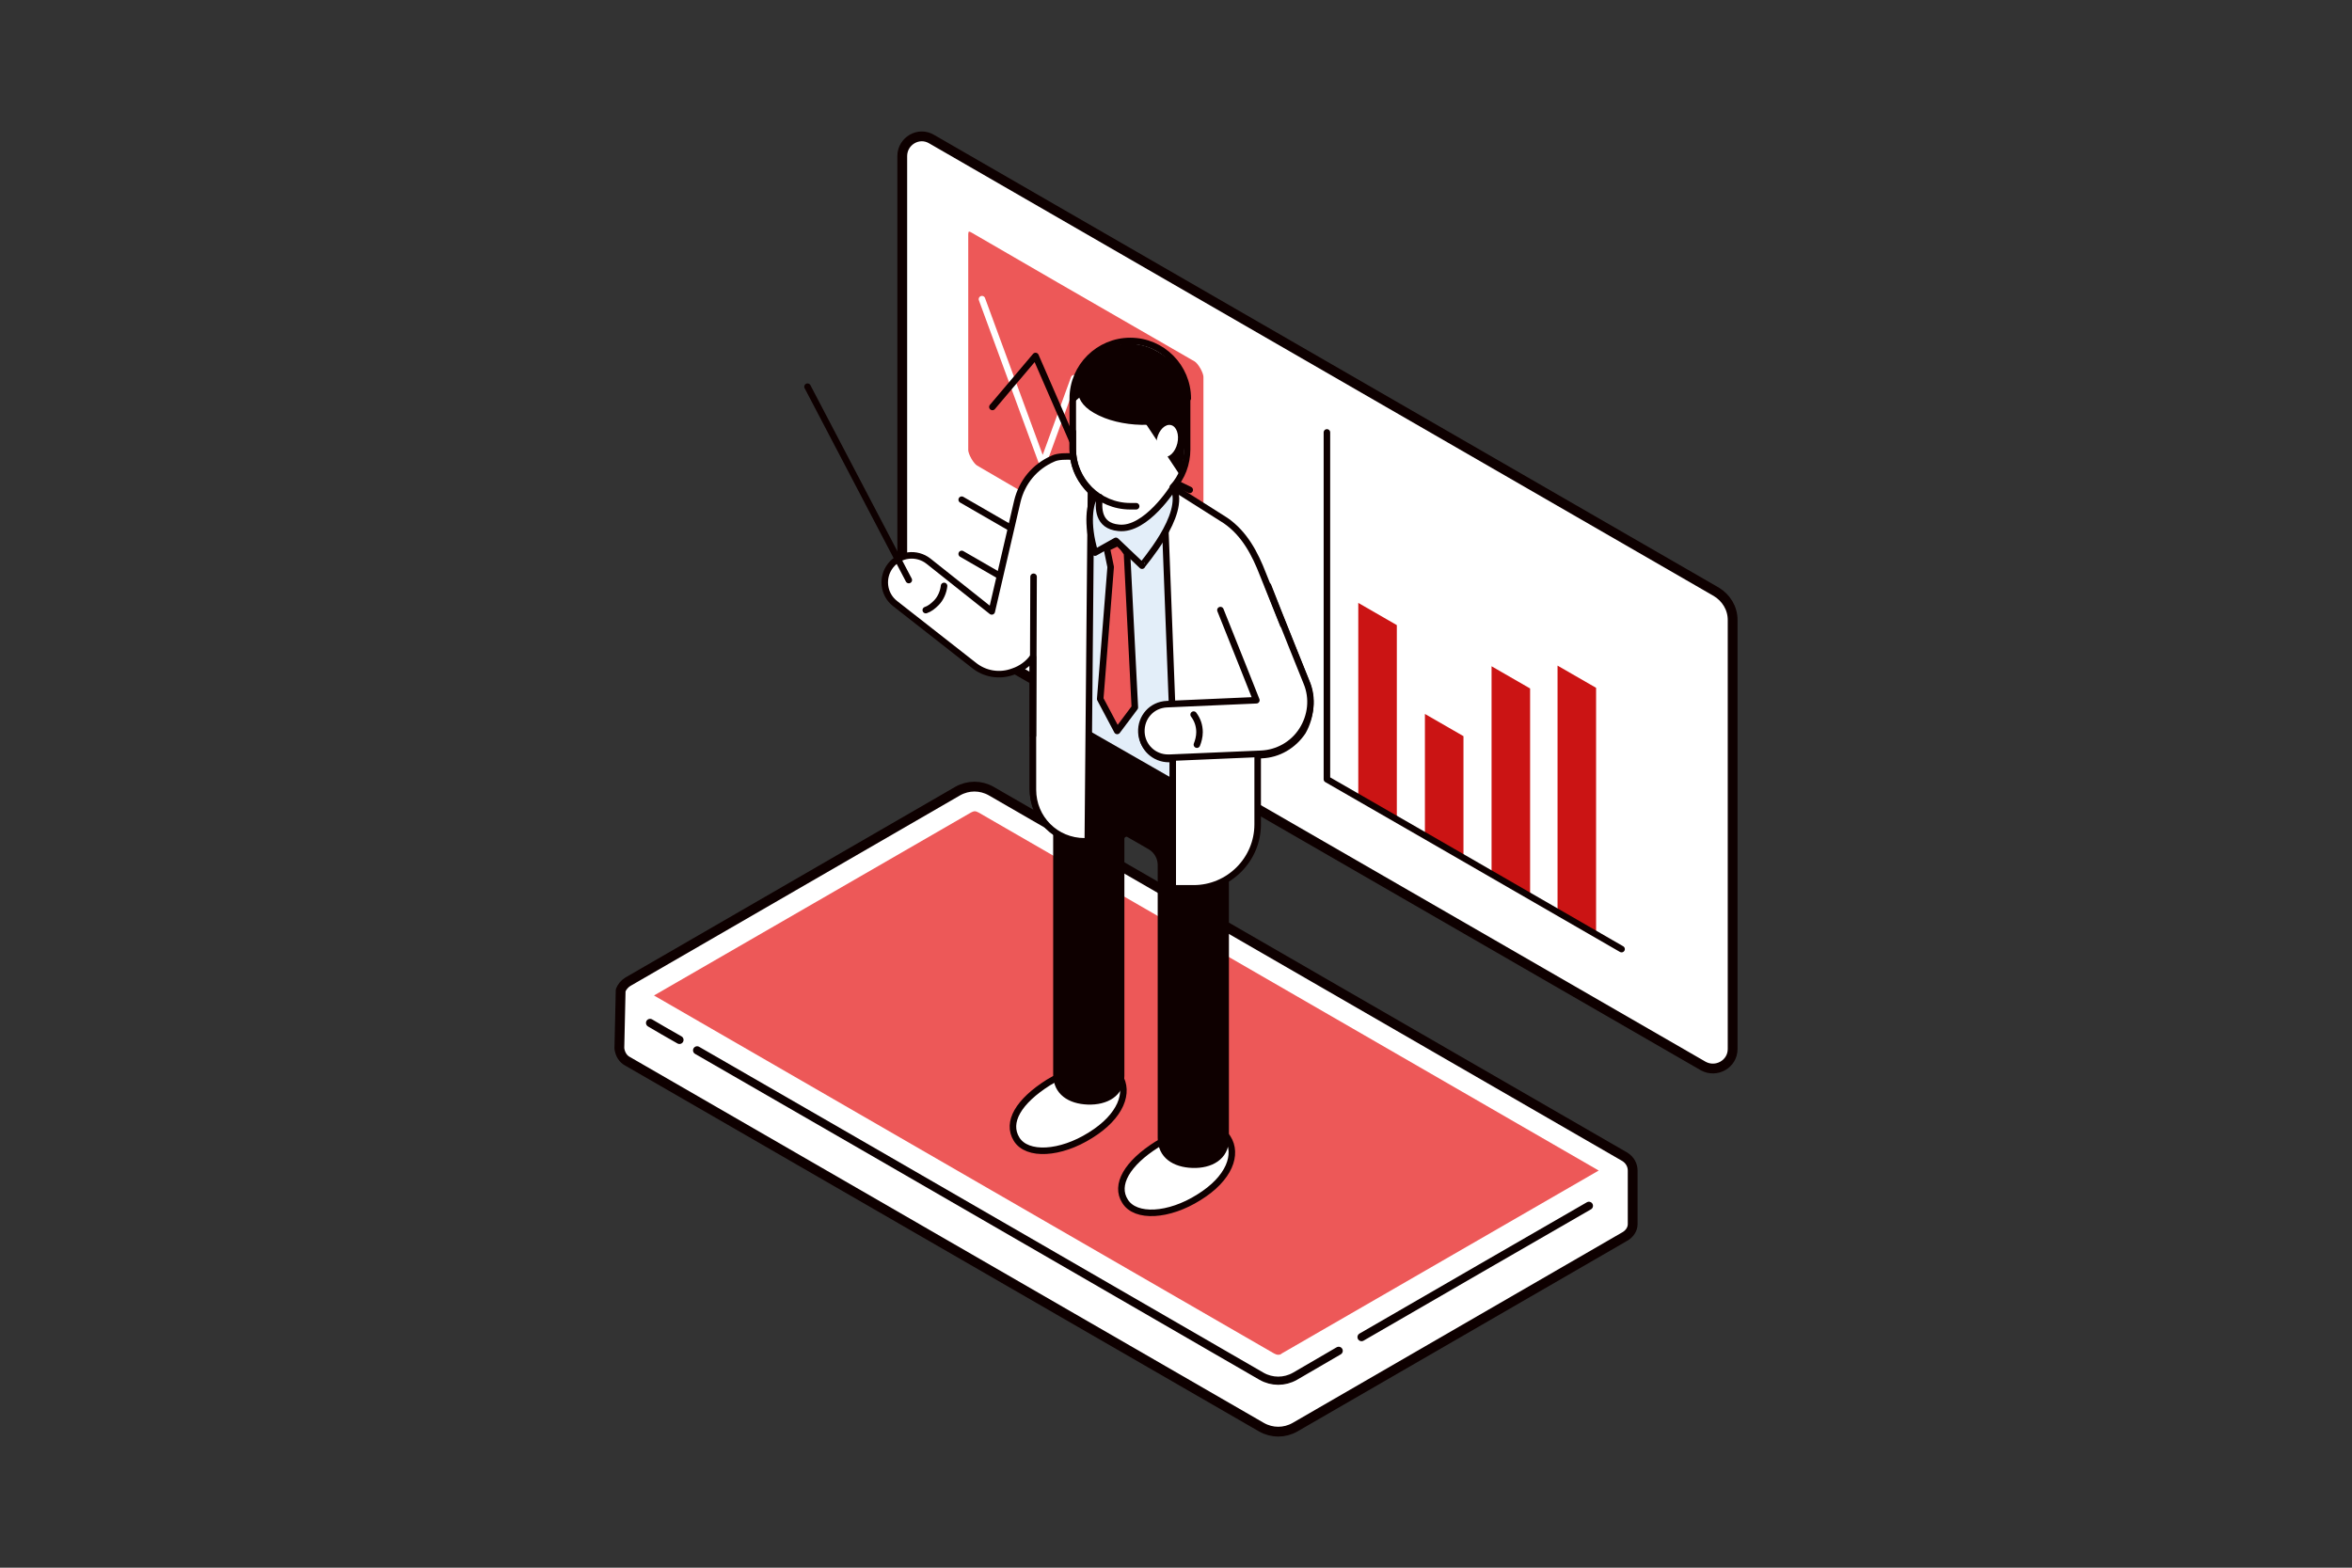 <?xml version="1.0" encoding="utf-8"?>
<!-- Generator: Adobe Illustrator 27.2.0, SVG Export Plug-In . SVG Version: 6.00 Build 0)  -->
<svg version="1.1" id="_レイヤー_2" xmlns="http://www.w3.org/2000/svg" xmlns:xlink="http://www.w3.org/1999/xlink" x="0px"
	 y="0px" viewBox="0 0 360 240" style="enable-background:new 0 0 360 240;" xml:space="preserve">
<rect x="0" y="0" width="360" height="240" fill="#333333" stroke="none"/>
<style type="text/css">
	.st0{fill:#FFFFFF;stroke:#0E0000;stroke-width:1.5;stroke-linecap:round;stroke-linejoin:round;stroke-miterlimit:10;}
	.st1{fill:none;stroke:#0E0000;stroke-width:1.25;stroke-linecap:round;stroke-linejoin:round;stroke-miterlimit:10;}
	.st2{fill:#ED5858;}
	.st3{fill:#CB1414;}
	.st4{fill:none;stroke:#0E0000;stroke-linecap:round;stroke-linejoin:round;stroke-miterlimit:10;}
	.st5{fill:#ED5858;stroke:#FFFFFF;stroke-miterlimit:10;}
	.st6{fill:none;stroke:#FFFFFF;stroke-linecap:round;stroke-linejoin:round;stroke-miterlimit:10;}
	.st7{fill:#FFFFFF;stroke:#0E0000;stroke-linecap:round;stroke-linejoin:round;stroke-miterlimit:10;}
	.st8{fill:#0E0000;stroke:#0E0000;stroke-linecap:round;stroke-linejoin:round;stroke-miterlimit:10;}
	.st9{fill:#E3EEF9;stroke:#0E0000;stroke-linecap:round;stroke-linejoin:round;stroke-miterlimit:10;}
	.st10{fill:#ED5858;stroke:#0E0000;stroke-linecap:round;stroke-linejoin:round;stroke-miterlimit:10;}
	.st11{fill:#FFFFFF;}
	.st12{fill:#0E0000;}
</style>
<g>
	<g>
		<g>
			<path class="st0" d="M770.9,1028.1l-97-56c-1.6-0.9-3.5-0.9-5.1,0l-50.5,29.2c-0.5,0.3-0.9,0.8-1.1,1.3l-0.2,8.9
				c0.1,0.8,0.5,1.6,1.3,2l97,56c1.6,0.9,3.5,0.9,5.1,0l50.5-29.2c0.7-0.4,1.2-1.1,1.2-1.9l0-8.2
				C772.2,1029.4,771.8,1028.5,770.9,1028.1z"/>
			<path class="st1" d="M621.8,1007.6c1.2,0.7,2.7,1.6,4.5,2.6"/>
			<path class="st1" d="M628.9,1011.7c25.2,14.5,86.4,49.9,86.4,49.9c1.6,0.9,3.5,0.9,5.1,0c0,0,2.6-1.5,6.7-3.9"/>
			<path class="st1" d="M730.7,1055.7c10.5-6.1,26.5-15.3,34.8-20.1"/>
		</g>
		<path class="st2" d="M717.9,1058.4c-0.2,0-0.4-0.1-0.6-0.2l-94.9-54.8l48.5-28c0.2-0.1,0.4-0.2,0.6-0.2c0.2,0,0.4,0.1,0.6,0.2
			l94.9,54.8l-48.5,28C718.3,1058.3,718.1,1058.4,717.9,1058.4z"/>
	</g>
	<path class="st0" d="M782.9,1014.2l-120.1-69.3c-1.5-0.9-2.5-2.5-2.5-4.3v-65.7c0-2.3,2.5-3.8,4.5-2.6l120.1,69.3
		c1.5,0.9,2.5,2.5,2.5,4.3v65.7C787.4,1013.9,784.9,1015.3,782.9,1014.2z"/>
	<g>
		<g>
			<path class="st3" d="M740.3,978.9c1.9,1.1,3.9,2.2,5.9,3.4v-18.6l-5.9-3.4V978.9z M730.2,973c1.6,0.9,3.7,2.1,5.9,3.4v-29.7
				l-5.9-3.4V973z M750.5,984.8c1.9,1.1,3.9,2.3,5.9,3.4v-31.8l-5.9-3.4V984.8z M760.7,952.8v37.8c2,1.1,4,2.3,5.9,3.4v-37.8
				L760.7,952.8z"/>
			<path class="st4" d="M770.4,996.3c-21.1-12.2-45.1-26-45.1-26s0-37.8,0-53.1"/>
		</g>
		<g>
			<path class="st5" d="M670,886.9v33c0,0.8,0.9,2.4,1.6,2.8c5.6,3.3,18.6,10.8,34.5,19.9c0.6,0.3,0.9,0.1,0.9-0.5v-33.4
				c0-0.8-0.9-2.4-1.6-2.8c-15.8-9.1-28.8-16.6-34.1-19.7C670.5,885.7,670,886,670,886.9z"/>
			<polyline class="st6" points="672.6,896.7 681.9,922.1 686.6,908.8 702.9,915.2 			"/>
			<polyline class="st4" points="674.2,913.2 680.8,905.4 688.5,923.1 691.6,919.8 704.3,926 			"/>
		</g>
		<path class="st4" d="M669.5,945.8c6.4,3.7,23.4,13.5,38.8,22.4"/>
		<path class="st4" d="M669.5,935.8c6.4,3.7,23.4,13.5,38.8,22.4"/>
		<path class="st4" d="M669.5,927.4c6.4,3.7,23.4,13.5,38.8,22.4"/>
	</g>
	<g>
		<path class="st7" d="M693.6,1015.6c1.6,2.5,0.3,6.2-4.4,9.1c-4.6,2.9-9.7,3.2-11.3,0.6c-1.6-2.5,0.3-5.8,4.9-8.7
			S692,1013.1,693.6,1015.6z"/>
		<path class="st7" d="M710.2,1025.2c1.6,2.5,0.3,6.2-4.4,9.1s-9.7,3.2-11.3,0.6c-1.6-2.5,0.3-5.8,4.9-8.7
			S708.6,1022.7,710.2,1025.2z"/>
		<g>
			<path class="st8" d="M692.1,926.6c-1.8,2.6-4.8,0.2-8.1,0.5v88.4c0,2.7,2.1,4,4.8,4.1c2.8,0.1,5.1-1.2,5.1-3.9v-36.3
				c0-0.6,0.7-1,1.2-0.7l3.3,1.9c1,0.6,1.6,1.7,1.6,2.8v41.8c0,2.7,2.1,4,4.8,4.1c2.8,0.1,5.1-1.2,5.1-3.9v-92.7L692.1,926.6z"/>
			<path class="st7" d="M688.3,979.6h0.5v-52.2h-8.4v44.3C680.4,976.1,683.9,979.6,688.3,979.6z"/>
			<polygon class="st9" points="704.7,972.5 686.3,961.9 686.3,924.8 704.7,930.2 			"/>
			<polygon class="st10" points="691.7,934.9 692.3,937.8 690.6,957.9 693.2,962.8 695.9,959.3 694.8,935.7 693.5,934 			"/>
			<path class="st7" d="M722.3,955.5l-6.7-16.7c-1.2-3.1-2.8-6.2-5.7-8.2l-10.1-6.4c-2.6-1.5-13.5-4.4-16.3-3.1
				c-2.8,1.2-4.8,3.6-5.5,6.6l-3.9,16.8l-9.7-7.7c-1.8-1.4-4.4-1.1-5.8,0.7c-1.4,1.8-1.1,4.4,0.7,5.8l12,9.4c1.7,1.4,4,1.8,6.1,1
				c1.2-0.4,2.3-1.2,3-2.2v20.3c0,4.4,3.5,7.9,7.9,7.9h0.5l0.5-55.5l11.1,0.8l1.3,33.9l-0.7,0c-2.3,0.1-4,2-3.9,4.3
				c0.1,2.2,1.9,3.9,4.1,3.9c0.1,0,0.1,0,0.2,0l0.4,0v19.8h3.2c5.4,0,9.8-4.4,9.8-9.8v-10.6l0.6,0c2.6-0.1,4.9-1.5,6.3-3.6
				S723.2,957.9,722.3,955.5z"/>
			<path class="st11" d="M722.3,955.5c0,0-1.7-4.4-3.5-8.7l-8.1,1.7c1.8,4.5,3.9,9.7,3.9,9.7l-13.7,0.6c-2.3,0.1-4,2-3.9,4.3
				c0.1,2.2,1.9,3.9,4.1,3.9c0.1,0,0.1,0,0.2,0l14-0.6c2.6-0.1,4.9-1.5,6.3-3.6C722.9,960.6,723.2,957.9,722.3,955.5z"/>
			<path class="st4" d="M716.4,940.7c1.7,4.4,5.9,14.8,5.9,14.8c1,2.4,0.7,5.1-0.7,7.3c-1.4,2.2-3.8,3.5-6.3,3.6l-14,0.6
				c-0.1,0-0.1,0-0.2,0c-2.2,0-4-1.7-4.1-3.9c-0.1-2.3,1.6-4.2,3.9-4.3l13.7-0.6c0,0-3.6-9.1-5.5-13.8"/>
			<path class="st7" d="M704.1,912c0-4.8-3.9-8.8-8.8-8.8c-4.8,0-8.8,3.9-8.8,8.8v7.8c0,2.2,0.8,4.2,2.2,5.8l1.6,1.8
				c0,3.6-0.4,6.6,3.2,6.6c3.6,0,8.3-3.5,8.3-7.1v-1.3c1.4-1.5,2.2-3.6,2.2-5.8V912z"/>
			<path class="st4" d="M696.2,928.5c-0.3,0-0.6,0-0.9,0c-4.8,0-8.8-3.9-8.8-8.8c0,0,0-1.2,0-2.6"/>
			<path class="st4" d="M680.4,963.5c0,0,0.1-20.3,0.1-24.3"/>
			<path class="st12" d="M703.9,913.5c-1.4,2.9-8.2,3.2-12.6,1.5c-5.1-2-4.6-4.8-3.2-7.7c1.4-2.9,6.4-4.9,10.7-2.8
				C703,906.6,705.3,910.6,703.9,913.5z"/>
			<path class="st12" d="M688.5,907.4c-2.8,1.1-1.9,5.4-1.9,5.3c0-0.1,3.2-2.8,3.2-2.8L688.5,907.4z"/>
			<polygon class="st12" points="697,914.9 703.2,924.1 704.1,913.6 			"/>
			
				<ellipse transform="matrix(0.231 -0.973 0.973 0.231 -354.623 1388.219)" class="st11" cx="700.9" cy="918.4" rx="2.5" ry="1.6"/>
		</g>
		<path class="st4" d="M705,960.3c0.6,0.8,0.9,1.7,0.9,2.7c0,0.7-0.2,1.4-0.4,1.9"/>
		<path class="st4" d="M666.8,940.7c-0.1,0.9-0.5,1.9-1.2,2.6c-0.5,0.5-1,0.9-1.6,1.1"/>
		<path class="st9" d="M701.8,925.6c0,0-4.2,6.7-8.4,6.2c-3.2-0.3-3.1-3.1-2.9-4.7c0,0-0.1,0-0.1,0c-0.2,0-0.5,0-0.7,0
			c-0.6,0.9-1.3,3.9,0.1,8.5l3.2-1.8l4,3.8C697,937.5,703.9,929.8,701.8,925.6L701.8,925.6z"/>
		<line class="st4" x1="645.9" y1="910.2" x2="661.4" y2="939.7"/>
	</g>
</g>
<g>
	<g>
		<g>
			<path class="st0" d="M248.7,177.1l-97-56c-1.6-0.9-3.5-0.9-5.1,0l-50.5,29.2c-0.5,0.3-0.9,0.8-1.1,1.3l-0.2,8.9
				c0.1,0.8,0.5,1.6,1.3,2l97,56c1.6,0.9,3.5,0.9,5.1,0l50.5-29.2c0.7-0.4,1.2-1.1,1.2-1.9l0-8.2
				C249.9,178.4,249.5,177.6,248.7,177.1z"/>
			<path class="st1" d="M99.5,156.6c1.2,0.7,2.7,1.6,4.5,2.6"/>
			<path class="st1" d="M106.7,160.8c25.2,14.5,86.4,49.9,86.4,49.9c1.6,0.9,3.5,0.9,5.1,0c0,0,2.6-1.5,6.7-3.9"/>
			<path class="st1" d="M208.4,204.7c10.5-6.1,26.5-15.3,34.8-20.1"/>
		</g>
		<path class="st2" d="M195.6,207.4c-0.2,0-0.4-0.1-0.6-0.2l-94.9-54.8l48.5-28c0.2-0.1,0.4-0.2,0.6-0.2c0.2,0,0.4,0.1,0.6,0.2
			l94.9,54.8l-48.5,28C196,207.4,195.8,207.4,195.6,207.4z"/>
	</g>
	<path class="st0" d="M260.7,163.2L140.6,93.9c-1.5-0.9-2.5-2.5-2.5-4.3V23.9c0-2.3,2.5-3.8,4.5-2.6l120.1,69.3
		c1.5,0.9,2.5,2.5,2.5,4.3v65.7C265.2,162.9,262.7,164.3,260.7,163.2z"/>
	<g>
		<g>
			<path class="st3" d="M218.1,127.9c1.9,1.1,3.9,2.2,5.9,3.4v-18.6l-5.9-3.4V127.9z M207.9,122c1.6,0.9,3.7,2.1,5.9,3.4V95.7
				l-5.9-3.4V122z M228.3,133.8c1.9,1.1,3.9,2.3,5.9,3.4v-31.8l-5.9-3.4V133.8z M238.4,101.9v37.8c2,1.1,4,2.3,5.9,3.4v-37.8
				L238.4,101.9z"/>
			<path class="st4" d="M248.2,145.3c-21.1-12.2-45.1-26-45.1-26s0-37.8,0-53.1"/>
		</g>
		<g>
			<path class="st5" d="M147.7,35.9l0,33c0,0.8,0.9,2.4,1.6,2.8c5.6,3.3,18.6,10.8,34.5,19.9c0.6,0.3,0.9,0.1,0.9-0.5V57.7
				c0-0.8-0.9-2.4-1.6-2.8c-15.8-9.1-28.8-16.6-34.1-19.7C148.2,34.7,147.7,35,147.7,35.9z"/>
			<polyline class="st6" points="150.3,45.8 159.6,71.1 164.4,57.9 180.6,64.2 			"/>
			<polyline class="st4" points="151.9,62.3 158.5,54.5 166.2,72.2 169.3,68.8 182.1,75 			"/>
		</g>
		<path class="st4" d="M147.2,94.8c6.4,3.7,23.4,13.5,38.8,22.4"/>
		<path class="st4" d="M147.2,84.8c6.4,3.7,23.4,13.5,38.8,22.4"/>
		<path class="st4" d="M147.2,76.5c6.4,3.7,23.4,13.5,38.8,22.4"/>
	</g>
	<g>
		<path class="st7" d="M171.3,164.7c1.6,2.5,0.3,6.2-4.4,9.1c-4.6,2.9-9.7,3.2-11.3,0.6s0.3-5.8,4.9-8.7
			C165.2,162.9,169.7,162.1,171.3,164.7z"/>
		<path class="st7" d="M187.9,174.2c1.6,2.5,0.3,6.2-4.4,9.1c-4.6,2.9-9.7,3.2-11.3,0.6c-1.6-2.5,0.3-5.8,4.9-8.7
			C181.8,172.4,186.3,171.7,187.9,174.2z"/>
		<g>
			<path class="st8" d="M169.8,75.6c-1.8,2.6-4.8,0.2-8.1,0.5v88.4c0,2.7,2.1,4,4.8,4.1c2.8,0.1,5.1-1.2,5.1-3.9v-36.3
				c0-0.6,0.7-1,1.2-0.7l3.3,1.9c1,0.6,1.6,1.7,1.6,2.8v41.8c0,2.7,2.1,4,4.8,4.1c2.8,0.1,5.1-1.2,5.1-3.9V81.9L169.8,75.6z"/>
			<path class="st7" d="M166,128.6h0.5V76.5h-8.4v44.3C158.1,125.1,161.6,128.6,166,128.6z"/>
			<polygon class="st9" points="182.5,121.5 164,110.9 164,73.8 182.5,79.2 			"/>
			<polygon class="st10" points="169.4,83.9 170,86.8 168.4,107 171,111.9 173.7,108.3 172.5,84.7 171.3,83 			"/>
			<path class="st7" d="M200,104.6l-6.7-16.7c-1.2-3.1-2.8-6.2-5.7-8.2l-10.1-6.4c-2.6-1.5-13.5-4.4-16.3-3.1
				c-2.8,1.2-4.8,3.6-5.5,6.6l-3.9,16.8l-9.7-7.7c-1.8-1.4-4.4-1.1-5.8,0.7c-1.4,1.8-1.1,4.4,0.7,5.8l12,9.4c1.7,1.4,4,1.8,6.1,1
				c1.2-0.4,2.3-1.2,3-2.2v20.3c0,4.4,3.5,7.9,7.9,7.9h0.5l0.5-55.5l11.1,0.8l1.3,33.9l-0.7,0c-2.3,0.1-4,2-3.9,4.3
				c0.1,2.2,1.9,3.9,4.1,3.9c0.1,0,0.1,0,0.2,0l0.4,0v19.8h3.2c5.4,0,9.8-4.4,9.8-9.8v-10.6l0.6,0c2.6-0.1,4.9-1.5,6.3-3.6
				C200.7,109.7,200.9,106.9,200,104.6z"/>
			<path class="st11" d="M200,104.6c0,0-1.7-4.4-3.5-8.7l-8.1,1.7c1.8,4.5,3.9,9.7,3.9,9.7l-13.7,0.6c-2.3,0.1-4,2-3.9,4.3
				c0.1,2.2,1.9,3.9,4.1,3.9c0.1,0,0.1,0,0.2,0l14-0.6c2.6-0.1,4.9-1.5,6.3-3.6C200.7,109.7,200.9,106.9,200,104.6z"/>
			<path class="st4" d="M194.1,89.7c1.7,4.4,5.9,14.8,5.9,14.8c1,2.4,0.7,5.1-0.7,7.3c-1.4,2.2-3.8,3.5-6.3,3.6l-14,0.6
				c-0.1,0-0.1,0-0.2,0c-2.2,0-4-1.7-4.1-3.9c-0.1-2.3,1.6-4.2,3.9-4.3l13.7-0.6c0,0-3.6-9.1-5.5-13.8"/>
			<path class="st7" d="M181.8,61c0-4.8-3.9-8.8-8.8-8.8c-4.8,0-8.8,3.9-8.8,8.8v7.8c0,2.2,0.8,4.2,2.2,5.8l1.6,1.8
				c0,3.6-0.4,6.6,3.2,6.6c3.6,0,8.3-3.5,8.3-7.1v-1.3c1.4-1.5,2.2-3.6,2.2-5.8V61z"/>
			<path class="st4" d="M173.9,77.5c-0.3,0-0.6,0-0.9,0c-4.8,0-8.8-3.9-8.8-8.8c0,0,0-1.2,0-2.6"/>
			<path class="st4" d="M158.1,112.6c0,0,0.1-20.3,0.1-24.3"/>
			<path class="st12" d="M181.7,62.5c-1.4,2.9-8.2,3.2-12.6,1.5c-5.1-2-4.6-4.8-3.2-7.7c1.4-2.9,6.4-4.9,10.7-2.8
				C180.8,55.6,183.1,59.6,181.7,62.5z"/>
			<path class="st12" d="M166.2,56.4c-2.8,1.1-1.9,5.4-1.9,5.3c0-0.1,3.2-2.8,3.2-2.8L166.2,56.4z"/>
			<polygon class="st12" points="174.8,64 180.9,73.2 181.8,62.7 			"/>
			<ellipse transform="matrix(0.231 -0.973 0.973 0.231 71.715 225.693)" class="st11" cx="178.6" cy="67.5" rx="2.5" ry="1.6"/>
		</g>
		<path class="st4" d="M182.7,109.4c0.6,0.8,0.9,1.7,0.9,2.7c0,0.7-0.2,1.4-0.4,1.9"/>
		<path class="st4" d="M144.5,89.7c-0.1,0.9-0.5,1.9-1.2,2.6c-0.5,0.5-1,0.9-1.6,1.1"/>
		<path class="st9" d="M179.6,74.6c0,0-4.2,6.7-8.4,6.2c-3.2-0.3-3.1-3.1-2.9-4.7c0,0-0.1,0-0.1,0c-0.2,0-0.5,0-0.7,0
			c-0.6,0.9-1.3,3.9,0.1,8.5l3.2-1.8l4,3.8C174.7,86.5,181.7,78.8,179.6,74.6L179.6,74.6z"/>
		<line class="st4" x1="123.6" y1="59.2" x2="139.1" y2="88.8"/>
	</g>
</g>
</svg>
